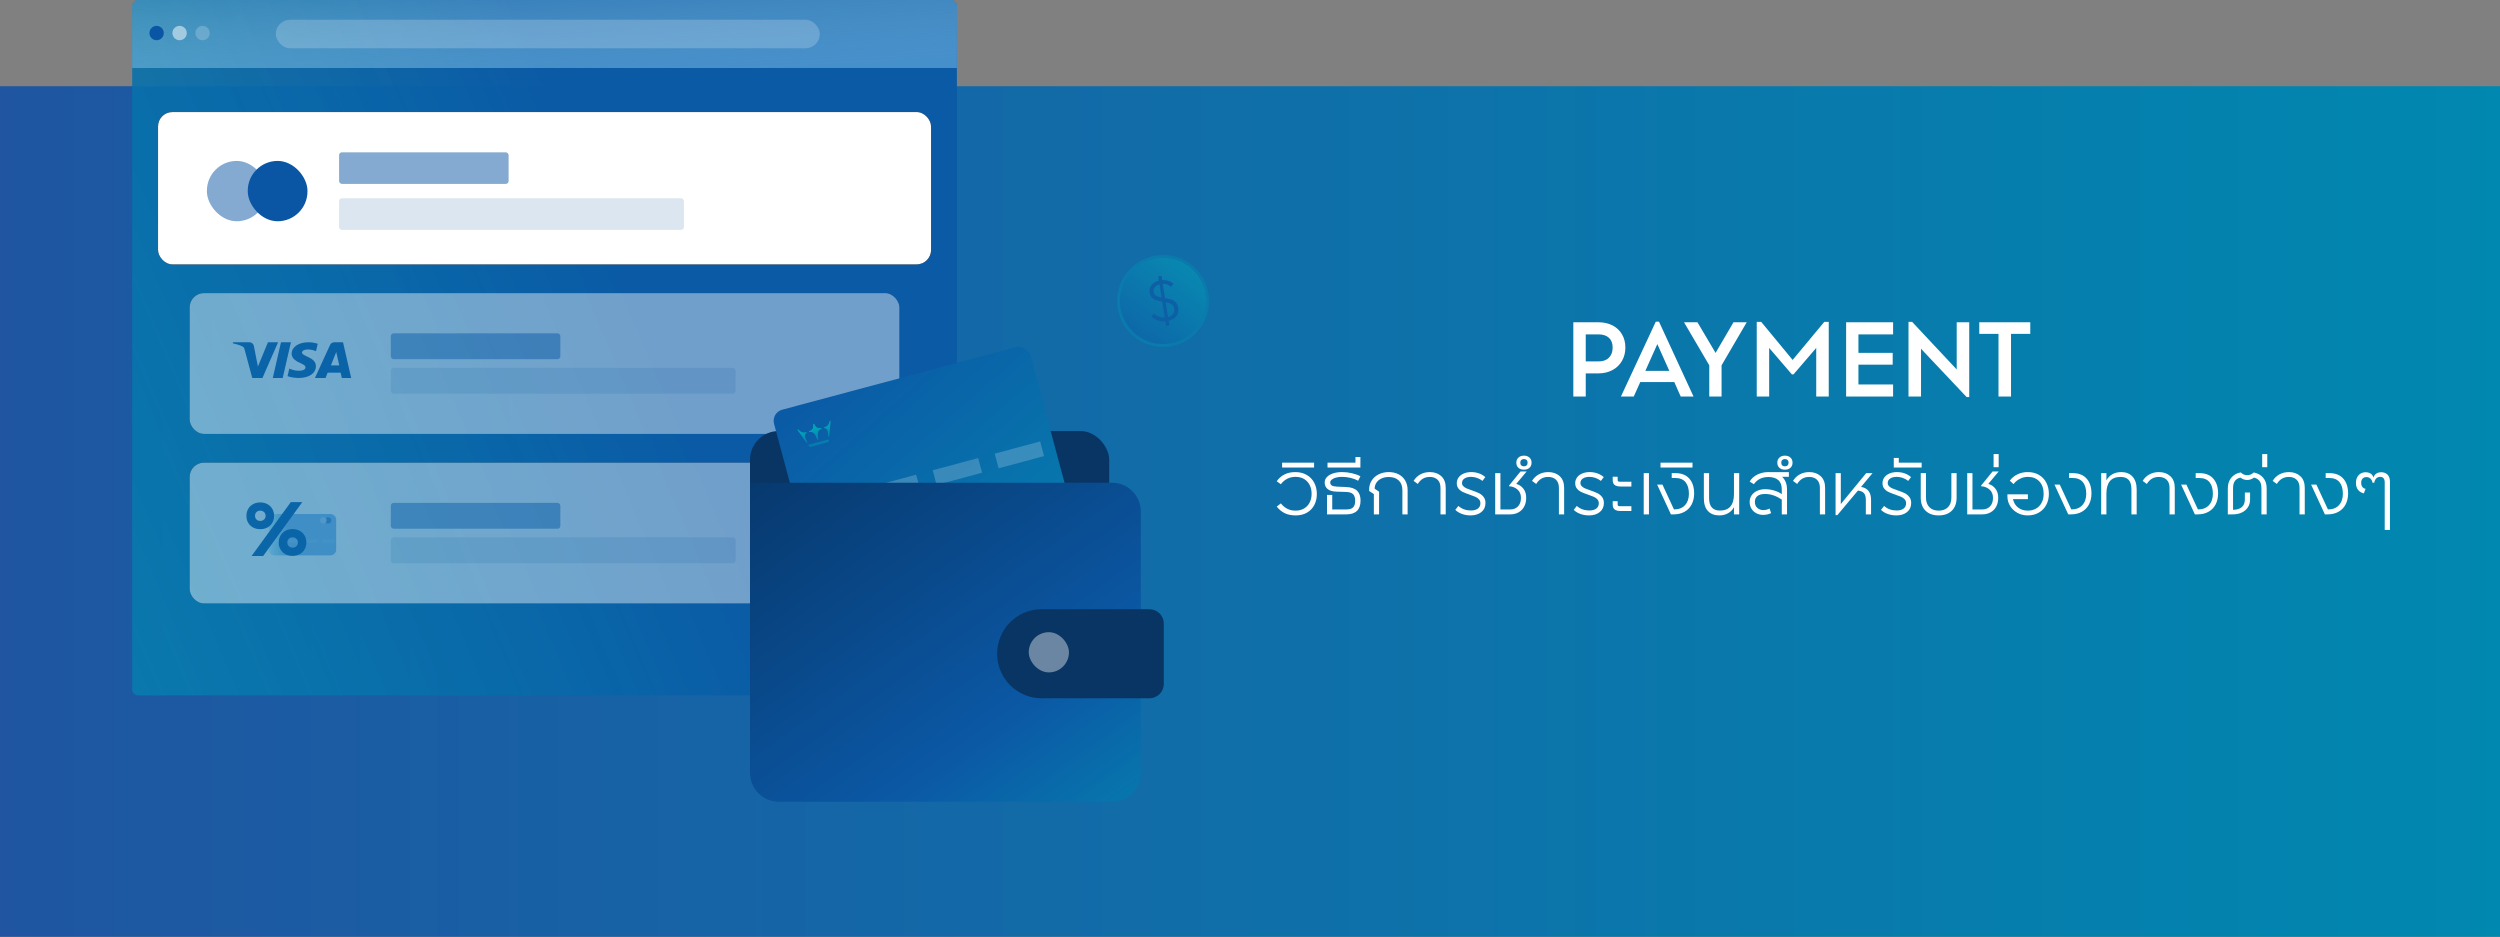 <?xml version="1.0" encoding="UTF-8"?>
<svg width="870px" height="326px" viewBox="0 0 870 326" version="1.1" xmlns="http://www.w3.org/2000/svg" xmlns:xlink="http://www.w3.org/1999/xlink">
    <rect x="0" y="0" width="870" height="326" fill="#808080" stroke="none"/>
    <!-- Generator: Sketch 53 (72520) - https://sketchapp.com -->
    <title>Group 8</title>
    <desc>Created with Sketch.</desc>
    <defs>
        <linearGradient x1="0%" y1="50%" x2="100%" y2="50%" id="linearGradient-1">
            <stop stop-color="#1F55A1" offset="0%"></stop>
            <stop stop-color="#0088B0" offset="100%"></stop>
        </linearGradient>
        <linearGradient x1="62.93%" y1="47.119%" x2="-98.163%" y2="104.914%" id="linearGradient-2">
            <stop stop-color="#0A5AA5" offset="0%"></stop>
            <stop stop-color="#00ADBB" stop-opacity="0.6" offset="100%"></stop>
        </linearGradient>
        <linearGradient x1="0%" y1="0%" x2="153.72%" y2="237.533%" id="linearGradient-3">
            <stop stop-color="#CDFAFE" stop-opacity="0.2" offset="0%"></stop>
            <stop stop-color="#096ACF" offset="100%"></stop>
        </linearGradient>
        <linearGradient x1="0%" y1="50%" x2="27.18%" y2="50%" id="linearGradient-4">
            <stop stop-color="#CDFAFE" offset="0%"></stop>
            <stop stop-color="#C9F6FD" offset="0%"></stop>
            <stop stop-color="#8ABBED" offset="100%"></stop>
        </linearGradient>
        <linearGradient x1="217.489%" y1="303.785%" x2="-22.694%" y2="0.731%" id="linearGradient-5">
            <stop stop-color="#00ADBB" offset="0.092%"></stop>
            <stop stop-color="#0B56A4" offset="100%"></stop>
        </linearGradient>
        <linearGradient x1="50%" y1="1.348%" x2="50%" y2="168.609%" id="linearGradient-6">
            <stop stop-color="#00ADBB" offset="0.092%"></stop>
            <stop stop-color="#0B56A4" offset="100%"></stop>
        </linearGradient>
        <linearGradient x1="138.923%" y1="159.823%" x2="0%" y2="1.11022302e-14%" id="linearGradient-7">
            <stop stop-color="#00ADBB" offset="0%"></stop>
            <stop stop-color="#0B58A5" offset="53.378%"></stop>
            <stop stop-color="#07396E" offset="100%"></stop>
        </linearGradient>
        <linearGradient x1="100%" y1="0%" x2="0%" y2="100%" id="linearGradient-8">
            <stop stop-color="#00ADBB" offset="0%"></stop>
            <stop stop-color="#0B58A5" offset="100%"></stop>
            <stop stop-color="#0B56A4" offset="100%"></stop>
        </linearGradient>
    </defs>
    <g id="Page-1" stroke="none" stroke-width="1" fill="none" fill-rule="evenodd">
        <g id="Artboard" transform="translate(-6210, -2063)" fill-rule="nonzero">
            <g id="Group-8" transform="translate(6210, 2063)">
                <g id="header-payment-copy-10">
                    <polygon id="Path" fill="url(#linearGradient-1)" points="0 30 870 30 870 326 0 326"></polygon>
                    <g id="Group" transform="translate(46, 0)">
                        <path d="M2,0 L285,0 C286.105,6.76353751e-17 287,0.895 287,2 L287,240 C287,241.105 286.105,242 285,242 L2,242 C0.895,242 1.3527075e-16,241.105 0,240 L0,2 C-1.3527075e-16,0.895 0.895,2.02906125e-16 2,0 Z" id="Path" fill="url(#linearGradient-2)"></path>
                        <path d="M2,0 L285,0 C286.105,6.76353751e-17 287,0.895 287,2 L287,23.67 L0,23.67 L0,2 C-1.3527075e-16,0.895 0.895,2.02906125e-16 2,0 Z" id="Path" fill="url(#linearGradient-3)"></path>
                        <rect id="Rectangle" fill="#FFFFFF" opacity="0.2" x="49.979" y="6.872" width="189.314" height="9.926" rx="4.963"></rect>
                        <circle id="Oval" fill="#0B56A4" cx="8.5" cy="11.5" r="2.5"></circle>
                        <circle id="Oval" fill-opacity="0.5" fill="#FFFFFF" cx="16.5" cy="11.5" r="2.5"></circle>
                        <circle id="Oval" fill="#FFFFFF" opacity="0.2" cx="24.5" cy="11.5" r="2.5"></circle>
                    </g>
                    <g id="Group" transform="translate(55, 39)">
                        <g id="f-link" fill="#000000">
                            <rect id="f" x="0" y="0" width="269" height="53" rx="5"></rect>
                        </g>
                        <g id="f-link" fill="#FFFFFF">
                            <rect id="f" x="0" y="0" width="269" height="53" rx="5"></rect>
                        </g>
                    </g>
                    <g id="Group" transform="translate(72, 56)" fill="#0B56A4">
                        <rect id="Rectangle" opacity="0.5" x="0" y="0" width="20.781" height="21" rx="10.39"></rect>
                        <rect id="Rectangle" x="14.219" y="0" width="20.781" height="21" rx="10.39"></rect>
                    </g>
                    <g id="Group" opacity="0.42" transform="translate(66, 102)">
                        <g id="h-link" fill="#000000">
                            <rect id="h" x="0" y="0" width="247" height="49" rx="5"></rect>
                        </g>
                        <g id="h-link" fill="#FFFFFF">
                            <rect id="h" x="0" y="0" width="247" height="49" rx="5"></rect>
                        </g>
                        <rect id="Rectangle" fill="#85AAD1" x="70" y="14" width="59" height="9" rx="1"></rect>
                        <rect id="Rectangle" fill="#85AAD1" opacity="0.3" x="70" y="26" width="120" height="9" rx="1"></rect>
                        <g id="j-link" transform="translate(0, 59)" fill="#000000">
                            <rect id="j" x="0" y="0" width="247" height="49" rx="5"></rect>
                        </g>
                        <g id="j-link" transform="translate(0, 59)" fill="#FFFFFF">
                            <rect id="j" x="0" y="0" width="247" height="49" rx="5"></rect>
                        </g>
                        <rect id="Rectangle" fill="#85AAD1" x="70" y="73" width="59" height="9" rx="1"></rect>
                        <rect id="Rectangle" fill="#85AAD1" opacity="0.3" x="70" y="85" width="120" height="9" rx="1"></rect>
                        <g transform="translate(20, 73)">
                            <path d="M9.522,3.878 L28.988,3.878 C30.093,3.878 30.988,4.773 30.988,5.878 L30.988,16.282 C30.988,17.387 30.093,18.282 28.988,18.282 L9.522,18.282 C8.417,18.282 7.522,17.387 7.522,16.282 L7.522,5.878 C7.522,4.773 8.417,3.878 9.522,3.878 Z" id="Path" fill="url(#linearGradient-4)"></path>
                            <path d="M8.64,12.742 L12.92,12.742 L12.92,13.85 L8.64,13.85 L8.64,12.742 Z M14.476,12.742 L18.756,12.742 L18.756,13.85 L14.476,13.85 L14.476,12.742 Z M20.313,12.742 L24.593,12.742 L24.593,13.85 L20.313,13.85 L20.313,12.742 Z M26.149,12.742 L30.429,12.742 L30.429,13.85 L26.149,13.85 L26.149,12.742 Z" id="Shape" fill="#FFFFFF" opacity="0.1"></path>
                            <g opacity="0.529" transform="translate(25.401, 4.986)" id="Oval">
                                <ellipse fill="#0B56A4" cx="2.794" cy="1.108" rx="1.117" ry="1.108"></ellipse>
                                <ellipse fill="#D2E4F8" cx="1.117" cy="1.108" rx="1.117" ry="1.108"></ellipse>
                            </g>
                            <path d="M2.037,18.246 L15.315,0 L18.702,0 L5.45,18.246 L2.038,18.246 L2.037,18.246 Z M4.565,8.906 C3.682,8.906 2.892,8.723 2.197,8.355 C1.518,8.002 0.955,7.461 0.577,6.795 C0.192,6.122 0,5.362 0,4.513 C0,3.665 0.192,2.905 0.577,2.233 C0.957,1.565 1.518,1.02 2.197,0.66 C2.892,0.284 3.682,0.096 4.565,0.096 C5.449,0.096 6.238,0.284 6.934,0.66 C7.613,1.02 8.174,1.565 8.554,2.233 C8.938,2.905 9.13,3.665 9.13,4.513 C9.13,5.362 8.938,6.122 8.553,6.794 C8.175,7.46 7.612,8.001 6.933,8.354 C6.238,8.723 5.449,8.907 4.565,8.907 L4.565,8.906 Z M4.565,6.53 C5.17,6.53 5.674,6.342 6.075,5.966 C6.475,5.59 6.675,5.106 6.675,4.513 C6.675,3.921 6.475,3.429 6.075,3.037 C5.674,2.645 5.17,2.449 4.565,2.449 C3.96,2.449 3.465,2.641 3.08,3.025 C2.696,3.409 2.503,3.905 2.503,4.513 C2.503,5.106 2.696,5.59 3.08,5.966 C3.465,6.342 3.96,6.53 4.565,6.53 Z M15.806,18.198 C14.922,18.198 14.133,18.01 13.438,17.633 C12.76,17.274 12.198,16.728 11.818,16.061 C11.433,15.389 11.241,14.629 11.241,13.781 C11.241,12.932 11.437,12.171 11.83,11.5 C12.214,10.836 12.775,10.291 13.45,9.927 C14.137,9.551 14.922,9.363 15.806,9.363 C16.69,9.363 17.475,9.551 18.162,9.927 C18.849,10.303 19.389,10.827 19.782,11.5 C20.175,12.172 20.372,12.932 20.372,13.78 C20.372,14.629 20.179,15.389 19.794,16.06 C19.414,16.728 18.853,17.273 18.174,17.633 C17.479,18.01 16.69,18.198 15.806,18.198 L15.806,18.198 Z M15.806,15.821 C16.411,15.821 16.915,15.629 17.316,15.245 C17.716,14.861 17.916,14.372 17.916,13.78 C17.916,13.188 17.716,12.7 17.316,12.316 C16.915,11.932 16.411,11.74 15.806,11.74 C15.201,11.74 14.706,11.932 14.321,12.316 C13.937,12.7 13.744,13.188 13.744,13.78 C13.744,14.372 13.937,14.86 14.321,15.245 C14.706,15.629 15.201,15.821 15.806,15.821 Z" id="Shape" stroke="#0B56A4" stroke-width="0.5" fill="#0B56A4"></path>
                        </g>
                        <g transform="translate(15, 17)" fill="#0B56A4" id="Shape">
                            <path d="M20.49,4.08 C20.468,5.812 22.209,6.777 23.521,7.352 C24.869,7.942 25.321,8.319 25.316,8.846 C25.306,9.653 24.24,10.008 23.244,10.022 C21.504,10.047 20.494,9.6 19.689,9.262 L19.062,11.897 C19.87,12.23 21.364,12.521 22.912,12.536 C26.548,12.536 28.926,10.922 28.938,8.423 C28.953,5.25 24.055,5.075 24.088,3.658 C24.1,3.227 24.556,2.768 25.557,2.651 C26.052,2.593 27.42,2.548 28.969,3.189 L29.577,0.64 C28.533,0.289 27.44,0.109 26.339,0.107 C22.918,0.107 20.509,1.741 20.49,4.08 L20.49,4.08 Z M35.37,0.107 L38.372,0.107 L41.212,12.536 L37.958,12.536 L37.533,10.679 L33.021,10.679 L32.287,12.536 L28.594,12.536 L33.872,1.019 C34.125,0.466 34.694,0.107 35.37,0.107 L35.37,0.107 Z M36.008,3.497 L34.156,8.163 L37.074,8.163 L36.008,3.496 L36.008,3.497 Z M16.787,0.107 L13.93,12.536 L17.384,12.536 L20.239,0.107 L16.787,0.107 Z M8.753,8.566 L7.34,1.374 C7.203,0.63 6.548,0.094 5.791,0.107 L0.08,0.107 L0.001,0.467 C1.173,0.712 2.506,1.106 3.313,1.525 C3.807,1.782 3.948,2.006 4.11,2.617 L6.787,12.536 L10.335,12.536 L15.774,0.107 L12.248,0.107 L8.754,8.567 L8.753,8.566 Z"></path>
                        </g>
                    </g>
                    <g id="Group" transform="translate(261, 119)">
                        <rect id="Rectangle" fill="#083564" x="0" y="31" width="125" height="111" rx="10"></rect>
                        <g transform="translate(59.755, 40.589) rotate(-15) translate(-59.755, -40.589) translate(13.255, 11.589)">
                            <rect id="Rectangle" fill="url(#linearGradient-5)" x="0" y="0" width="92.329" height="57.268" rx="4"></rect>
                            <path d="M19.217,8.11 C19.153,8.019 18.999,8.027 18.932,8.128 C18.9,8.178 18.864,8.24 18.824,8.311 C18.56,8.785 18.067,9.667 16.646,9.673 C16.519,9.673 16.46,9.746 16.448,9.813 C16.434,9.9 16.484,9.984 16.567,10.013 C17.776,10.466 17.297,12.226 17.117,12.887 C17.095,12.963 17.079,13.025 17.069,13.068 C17.053,13.124 17.064,13.184 17.099,13.23 C17.13,13.269 17.178,13.29 17.229,13.29 C17.309,13.29 17.382,13.238 17.412,13.158 L17.444,13.073 L19.227,8.343 C19.274,8.218 19.241,8.143 19.217,8.11 M16.787,14.178 L9.802,14.178 C9.748,14.178 9.697,14.204 9.665,14.248 C9.634,14.291 9.626,14.347 9.643,14.397 L9.851,14.951 C9.875,15.018 9.939,15.063 10.011,15.063 L16.58,15.063 C16.65,15.063 16.716,15.017 16.74,14.952 L16.949,14.395 C16.966,14.344 16.956,14.288 16.924,14.245 C16.892,14.203 16.842,14.178 16.789,14.178 M11.209,9.973 C12.694,10.21 12.922,11.357 13.102,13.078 C13.125,13.3 13.267,13.311 13.295,13.311 C13.324,13.311 13.465,13.3 13.488,13.078 C13.668,11.357 13.897,10.21 15.382,9.973 C15.482,9.957 15.555,9.874 15.551,9.78 C15.547,9.708 15.494,9.619 15.354,9.608 C13.916,9.499 13.7,8.608 13.541,7.957 C13.522,7.877 13.502,7.797 13.481,7.717 C13.431,7.547 13.336,7.527 13.293,7.527 C13.255,7.527 13.159,7.547 13.11,7.717 C13.09,7.792 13.07,7.872 13.05,7.957 C12.89,8.607 12.674,9.499 11.236,9.608 C11.096,9.618 11.043,9.708 11.04,9.78 C11.035,9.874 11.108,9.957 11.208,9.973 M9.474,12.889 C9.293,12.227 8.813,10.467 10.022,10.013 C10.106,9.985 10.156,9.9 10.142,9.813 C10.129,9.749 10.071,9.673 9.943,9.673 C8.522,9.667 8.029,8.785 7.765,8.311 C7.725,8.24 7.689,8.177 7.657,8.128 C7.591,8.027 7.437,8.018 7.372,8.11 C7.348,8.143 7.315,8.218 7.362,8.343 L9.114,12.989 L9.178,13.158 C9.208,13.238 9.279,13.29 9.36,13.29 C9.411,13.29 9.46,13.269 9.49,13.23 C9.525,13.184 9.536,13.124 9.52,13.068 C9.506,13.008 9.49,12.948 9.474,12.888" id="Shape" fill="url(#linearGradient-6)"></path>
                            <path d="M4.468,33.909 L20.848,33.909 L20.848,39.183 L4.468,39.183 L4.468,33.91 L4.468,33.909 Z M26.805,33.909 L43.186,33.909 L43.186,39.183 L26.806,39.183 L26.806,33.91 L26.805,33.909 Z M49.143,33.909 L65.523,33.909 L65.523,39.183 L49.143,39.183 L49.143,33.91 L49.143,33.909 Z M71.48,33.909 L87.861,33.909 L87.861,39.183 L71.481,39.183 L71.481,33.91 L71.48,33.909 Z" id="Shape" fill="#FFFFFF" opacity="0.2"></path>
                        </g>
                        <path d="M0,49 L126,49 C131.523,49 136,53.477 136,59 L136,150 C136,155.523 131.523,160 126,160 L10,160 C4.477,160 0,155.523 0,150 L0,49 Z" id="Path" fill="url(#linearGradient-7)"></path>
                        <path d="M101.5,93 L139,93 C141.761,93 144,95.239 144,98 L144,119 C144,121.761 141.761,124 139,124 L101.5,124 C92.94,124 86,117.06 86,108.5 C86,99.94 92.94,93 101.5,93 Z" id="Path" fill="#083564"></path>
                        <rect id="Rectangle" fill="#FFFFFF" opacity="0.4" x="97" y="101" width="14" height="14" rx="7"></rect>
                    </g>
                    <rect id="Rectangle" fill="#85AAD1" x="118" y="53" width="59" height="11" rx="1"></rect>
                    <rect id="Rectangle" fill="#85AAD1" opacity="0.3" x="118" y="69" width="120" height="11" rx="1"></rect>
                    <g id="Group" opacity="0.537" transform="translate(404.734, 104.734) rotate(-9) translate(-404.734, -104.734) translate(389.234, 89.234)">
                        <circle id="Oval" stroke="#0586B0" fill="url(#linearGradient-8)" cx="15.5" cy="15.5" r="15.5"></circle>
                        <path d="M19.31,21.407 C18.62,22.106 17.632,22.514 16.345,22.632 L16.345,24.219 L15.172,24.219 L15.172,22.65 C14.255,22.588 13.362,22.327 12.556,21.886 C11.74,21.442 11.107,20.867 10.656,20.162 L11.691,19.339 C12.101,19.875 12.619,20.319 13.242,20.671 C13.835,21.014 14.492,21.234 15.172,21.318 L15.172,15.675 C14.362,15.415 13.696,15.146 13.172,14.872 C12.648,14.597 12.198,14.201 11.86,13.716 C11.508,13.22 11.333,12.58 11.333,11.796 C11.333,11.182 11.498,10.62 11.83,10.111 C12.161,9.601 12.619,9.184 13.202,8.857 C13.809,8.523 14.481,8.323 15.172,8.269 L15.172,6.781 L16.345,6.781 L16.345,8.29 C17.077,8.348 17.791,8.551 18.444,8.887 C19.068,9.205 19.615,9.657 20.045,10.21 L18.991,11.092 C18.695,10.683 18.311,10.344 17.867,10.102 C17.396,9.843 16.879,9.68 16.345,9.622 L16.345,14.638 C17.181,14.912 17.874,15.187 18.425,15.461 C18.978,15.738 19.451,16.153 19.797,16.666 C20.161,17.195 20.344,17.877 20.344,18.713 C20.344,19.81 19.999,20.708 19.309,21.407 L19.31,21.407 Z M13.391,13.306 C13.809,13.671 14.403,13.985 15.171,14.246 L15.171,9.622 C14.469,9.714 13.892,9.959 13.441,10.357 C12.991,10.755 12.765,11.229 12.765,11.777 C12.765,12.43 12.974,12.94 13.391,13.306 L13.391,13.306 Z M18.245,20.476 C18.676,20.019 18.892,19.445 18.892,18.752 C18.892,18.047 18.669,17.495 18.225,17.097 C17.781,16.698 17.155,16.356 16.345,16.068 L16.345,21.3 C17.181,21.209 17.815,20.935 18.245,20.478 L18.245,20.476 Z" id="Shape" fill="#0B56A4"></path>
                    </g>
                </g>
                <path d="M450.93,179.364 C449.439,179.364 448.17,179.113 447.121,178.61 C446.072,178.107 445.132,177.336 444.3,176.296 L445.73,175.178 C446.406,176.01 447.16,176.638 447.992,177.063 C448.824,177.488 449.777,177.7 450.852,177.7 C451.996,177.7 452.988,177.449 453.829,176.946 C454.67,176.443 455.315,175.75 455.766,174.866 C456.217,173.982 456.442,172.968 456.442,171.824 C456.442,170.715 456.221,169.714 455.779,168.821 C455.337,167.928 454.696,167.226 453.855,166.715 C453.014,166.204 452.013,165.948 450.852,165.948 C448.737,165.948 447.03,166.806 445.73,168.522 L444.3,167.482 C445.028,166.425 445.938,165.627 447.03,165.09 C448.122,164.553 449.361,164.284 450.748,164.284 C452.256,164.284 453.578,164.609 454.713,165.259 C455.848,165.909 456.724,166.815 457.339,167.976 C457.954,169.137 458.262,170.463 458.262,171.954 C458.262,173.358 457.967,174.623 457.378,175.75 C456.789,176.877 455.939,177.761 454.83,178.402 C453.721,179.043 452.421,179.364 450.93,179.364 Z M446.172,162.698 L446.172,161.008 L457.3,161.008 L457.3,162.698 L446.172,162.698 Z M468.48,169.484 C470.179,169.553 471.435,169.978 472.25,170.758 C473.065,171.538 473.472,172.682 473.472,174.19 C473.472,175.785 473.056,176.985 472.224,177.791 C471.392,178.597 470.17,179 468.558,179 L461.798,179 L461.798,172.24 L463.618,172.24 L463.618,177.284 L468.558,177.284 C469.633,177.284 470.408,177.046 470.885,176.569 C471.362,176.092 471.6,175.325 471.6,174.268 C471.6,173.228 471.357,172.465 470.872,171.98 C470.387,171.495 469.589,171.235 468.48,171.2 L465.126,171.096 C463.739,171.061 462.704,170.762 462.019,170.199 C461.334,169.636 460.992,168.869 460.992,167.898 C460.992,167.187 461.248,166.559 461.759,166.013 C462.27,165.467 462.985,165.042 463.904,164.739 C464.823,164.436 465.871,164.284 467.05,164.284 C468.159,164.284 469.29,164.414 470.443,164.674 C471.596,164.934 472.588,165.289 473.42,165.74 L472.64,167.3 C471.86,166.867 470.972,166.533 469.975,166.299 C468.978,166.065 467.986,165.948 466.998,165.948 C466.183,165.948 465.468,166.039 464.853,166.221 C464.238,166.403 463.761,166.641 463.423,166.936 C463.085,167.231 462.916,167.543 462.916,167.872 C462.916,168.357 463.098,168.717 463.462,168.951 C463.826,169.185 464.467,169.319 465.386,169.354 L468.48,169.484 Z M461.98,162.698 L461.98,161.008 L471.704,161.008 L471.704,159.032 L473.42,159.032 L473.42,162.698 L461.98,162.698 Z M478.1,171.928 L476.462,170.862 L476.462,170.342 C476.462,169.181 476.761,168.136 477.359,167.209 C477.957,166.282 478.776,165.562 479.816,165.051 C480.856,164.54 482.017,164.284 483.3,164.284 C484.583,164.284 485.718,164.54 486.706,165.051 C487.694,165.562 488.465,166.295 489.02,167.248 C489.575,168.201 489.852,169.319 489.852,170.602 L489.852,179 L488.032,179 L488.032,170.602 C488.032,169.129 487.607,167.993 486.758,167.196 C485.909,166.399 484.756,166 483.3,166 C482.295,166 481.419,166.182 480.674,166.546 C479.929,166.91 479.361,167.4 478.971,168.015 C478.581,168.63 478.386,169.311 478.386,170.056 L479.92,171.122 L479.92,179 L478.1,179 L478.1,171.928 Z M501.292,169.796 C501.292,168.531 500.95,167.577 500.265,166.936 C499.58,166.295 498.683,165.974 497.574,165.974 C496.655,165.974 495.858,166.173 495.182,166.572 C494.506,166.971 493.908,167.586 493.388,168.418 L491.932,167.352 C492.539,166.364 493.332,165.606 494.311,165.077 C495.29,164.548 496.378,164.284 497.574,164.284 C499.203,164.284 500.534,164.756 501.565,165.701 C502.596,166.646 503.112,168.011 503.112,169.796 L503.112,179 L501.292,179 L501.292,169.796 Z M511.77,179.364 C510.695,179.364 509.694,179.195 508.767,178.857 C507.84,178.519 507.064,178.047 506.44,177.44 L507.506,176.062 C508.702,177.119 510.158,177.648 511.874,177.648 C512.914,177.648 513.724,177.427 514.305,176.985 C514.886,176.543 515.176,175.923 515.176,175.126 C515.176,174.589 515.011,174.138 514.682,173.774 C514.353,173.41 513.945,173.12 513.46,172.903 C512.975,172.686 512.299,172.431 511.432,172.136 C510.461,171.807 509.681,171.503 509.092,171.226 C508.503,170.949 508,170.559 507.584,170.056 C507.168,169.553 506.96,168.921 506.96,168.158 C506.96,167.395 507.177,166.719 507.61,166.13 C508.043,165.541 508.646,165.086 509.417,164.765 C510.188,164.444 511.051,164.284 512.004,164.284 C512.905,164.284 513.776,164.427 514.617,164.713 C515.458,164.999 516.216,165.437 516.892,166.026 L515.904,167.352 C515.332,166.901 514.699,166.555 514.006,166.312 C513.313,166.069 512.611,165.948 511.9,165.948 C510.964,165.948 510.21,166.139 509.638,166.52 C509.066,166.901 508.78,167.421 508.78,168.08 C508.78,168.513 508.927,168.882 509.222,169.185 C509.517,169.488 509.885,169.74 510.327,169.939 C510.769,170.138 511.38,170.368 512.16,170.628 C513.183,170.975 514.01,171.3 514.643,171.603 C515.276,171.906 515.817,172.34 516.268,172.903 C516.719,173.466 516.944,174.181 516.944,175.048 C516.944,176.383 516.463,177.436 515.501,178.207 C514.539,178.978 513.295,179.364 511.77,179.364 Z M520.324,164.648 L522.144,164.648 L522.144,177.284 L525.576,177.284 C526.703,177.284 527.604,176.924 528.28,176.205 C528.956,175.486 529.294,174.502 529.294,173.254 C529.294,172.023 528.891,171.057 528.085,170.355 C527.279,169.653 526.313,169.276 525.186,169.224 L525.186,168.938 L529.138,164.076 L531.27,164.076 L527.656,168.392 C528.627,168.652 529.446,169.198 530.113,170.03 C530.78,170.862 531.114,171.937 531.114,173.254 C531.114,174.415 530.88,175.429 530.412,176.296 C529.944,177.163 529.29,177.83 528.449,178.298 C527.608,178.766 526.651,179 525.576,179 L520.324,179 L520.324,164.648 Z M530.334,163.452 C529.537,163.452 528.895,163.231 528.41,162.789 C527.925,162.347 527.682,161.753 527.682,161.008 C527.682,160.28 527.925,159.691 528.41,159.24 C528.895,158.789 529.537,158.564 530.334,158.564 C531.131,158.564 531.773,158.789 532.258,159.24 C532.743,159.691 532.986,160.28 532.986,161.008 C532.986,161.753 532.743,162.347 532.258,162.789 C531.773,163.231 531.131,163.452 530.334,163.452 Z M530.334,162.282 C530.733,162.282 531.045,162.169 531.27,161.944 C531.495,161.719 531.608,161.407 531.608,161.008 C531.608,160.609 531.495,160.302 531.27,160.085 C531.045,159.868 530.733,159.76 530.334,159.76 C529.935,159.76 529.623,159.868 529.398,160.085 C529.173,160.302 529.06,160.609 529.06,161.008 C529.06,161.407 529.173,161.719 529.398,161.944 C529.623,162.169 529.935,162.282 530.334,162.282 Z M542.502,169.796 C542.502,168.531 542.16,167.577 541.475,166.936 C540.79,166.295 539.893,165.974 538.784,165.974 C537.865,165.974 537.068,166.173 536.392,166.572 C535.716,166.971 535.118,167.586 534.598,168.418 L533.142,167.352 C533.749,166.364 534.542,165.606 535.521,165.077 C536.5,164.548 537.588,164.284 538.784,164.284 C540.413,164.284 541.744,164.756 542.775,165.701 C543.806,166.646 544.322,168.011 544.322,169.796 L544.322,179 L542.502,179 L542.502,169.796 Z M552.98,179.364 C551.905,179.364 550.904,179.195 549.977,178.857 C549.05,178.519 548.274,178.047 547.65,177.44 L548.716,176.062 C549.912,177.119 551.368,177.648 553.084,177.648 C554.124,177.648 554.934,177.427 555.515,176.985 C556.096,176.543 556.386,175.923 556.386,175.126 C556.386,174.589 556.221,174.138 555.892,173.774 C555.563,173.41 555.155,173.12 554.67,172.903 C554.185,172.686 553.509,172.431 552.642,172.136 C551.671,171.807 550.891,171.503 550.302,171.226 C549.713,170.949 549.21,170.559 548.794,170.056 C548.378,169.553 548.17,168.921 548.17,168.158 C548.17,167.395 548.387,166.719 548.82,166.13 C549.253,165.541 549.856,165.086 550.627,164.765 C551.398,164.444 552.261,164.284 553.214,164.284 C554.115,164.284 554.986,164.427 555.827,164.713 C556.668,164.999 557.426,165.437 558.102,166.026 L557.114,167.352 C556.542,166.901 555.909,166.555 555.216,166.312 C554.523,166.069 553.821,165.948 553.11,165.948 C552.174,165.948 551.42,166.139 550.848,166.52 C550.276,166.901 549.99,167.421 549.99,168.08 C549.99,168.513 550.137,168.882 550.432,169.185 C550.727,169.488 551.095,169.74 551.537,169.939 C551.979,170.138 552.59,170.368 553.37,170.628 C554.393,170.975 555.22,171.3 555.853,171.603 C556.486,171.906 557.027,172.34 557.478,172.903 C557.929,173.466 558.154,174.181 558.154,175.048 C558.154,176.383 557.673,177.436 556.711,178.207 C555.749,178.978 554.505,179.364 552.98,179.364 Z M563.978,169.302 C563.059,169.302 562.37,169.129 561.911,168.782 C561.452,168.435 561.222,167.872 561.222,167.092 L561.222,165.896 L562.938,165.896 L562.938,166.962 C562.938,167.222 562.994,167.4 563.107,167.495 C563.22,167.59 563.423,167.638 563.718,167.638 L567.722,167.638 L567.722,169.302 L563.978,169.302 Z M563.978,177.83 C563.059,177.83 562.37,177.657 561.911,177.31 C561.452,176.963 561.222,176.4 561.222,175.62 L561.222,174.424 L562.938,174.424 L562.938,175.49 C562.938,175.75 562.994,175.928 563.107,176.023 C563.22,176.118 563.423,176.166 563.718,176.166 L567.722,176.166 L567.722,177.83 L563.978,177.83 Z M572.012,179 L572.012,164.648 L573.832,164.648 L573.832,179 L572.012,179 Z M576.692,168.652 L578.538,168.652 L582.542,177.284 C584.189,177.284 585.467,176.79 586.377,175.802 C587.287,174.814 587.742,173.488 587.742,171.824 C587.742,170.073 587.343,168.721 586.546,167.768 C585.749,166.815 584.561,166.338 582.984,166.338 L581.762,166.338 L581.762,164.648 L583.062,164.648 C585.159,164.648 586.767,165.285 587.885,166.559 C589.003,167.833 589.562,169.545 589.562,171.694 C589.562,173.167 589.272,174.454 588.691,175.555 C588.11,176.656 587.283,177.505 586.208,178.103 C585.133,178.701 583.885,179 582.464,179 L581.476,179 L576.692,168.652 Z M577.862,162.698 L577.862,161.008 L588.99,161.008 L588.99,162.698 L577.862,162.698 Z M605.24,164.648 L605.24,179 L603.42,179 L603.42,176.504 C602.917,177.44 602.22,178.151 601.327,178.636 C600.434,179.121 599.433,179.364 598.324,179.364 C596.625,179.364 595.304,178.857 594.359,177.843 C593.414,176.829 592.942,175.334 592.942,173.358 L592.942,164.648 L594.762,164.648 L594.762,173.358 C594.762,174.814 595.083,175.897 595.724,176.608 C596.365,177.319 597.301,177.674 598.532,177.674 C601.791,177.674 603.42,175.75 603.42,171.902 L603.42,164.648 L605.24,164.648 Z M622.53,165.922 L620.164,165.922 C621.308,166.979 621.88,168.453 621.88,170.342 L621.88,179 L620.06,179 L620.06,173.852 C618.119,172.552 616.195,171.902 614.288,171.902 C613.127,171.902 612.238,172.132 611.623,172.591 C611.008,173.05 610.7,173.739 610.7,174.658 C610.7,175.577 610.995,176.283 611.584,176.777 C612.173,177.271 612.849,177.518 613.612,177.518 C614.028,177.518 614.427,177.466 614.808,177.362 C615.189,177.258 615.519,177.128 615.796,176.972 L616.342,178.558 C615.562,178.974 614.626,179.182 613.534,179.182 C612.737,179.182 611.983,179.004 611.272,178.649 C610.561,178.294 609.985,177.774 609.543,177.089 C609.101,176.404 608.88,175.594 608.88,174.658 C608.88,173.774 609.123,172.994 609.608,172.318 C610.093,171.642 610.748,171.126 611.571,170.771 C612.394,170.416 613.3,170.238 614.288,170.238 C615.311,170.238 616.342,170.39 617.382,170.693 C618.422,170.996 619.315,171.417 620.06,171.954 L620.06,170.342 C620.06,168.869 619.653,167.777 618.838,167.066 C618.023,166.355 616.879,166 615.406,166 C613.205,166 611.515,166.832 610.336,168.496 L608.88,167.586 C609.521,166.511 610.427,165.692 611.597,165.129 C612.767,164.566 614.037,164.284 615.406,164.284 C615.735,164.284 615.978,164.293 616.134,164.31 L622.53,164.31 L622.53,165.922 Z M621.152,163.452 C620.355,163.452 619.713,163.231 619.228,162.789 C618.743,162.347 618.5,161.753 618.5,161.008 C618.5,160.28 618.743,159.691 619.228,159.24 C619.713,158.789 620.355,158.564 621.152,158.564 C621.949,158.564 622.591,158.789 623.076,159.24 C623.561,159.691 623.804,160.28 623.804,161.008 C623.804,161.753 623.561,162.347 623.076,162.789 C622.591,163.231 621.949,163.452 621.152,163.452 Z M621.152,162.282 C621.551,162.282 621.863,162.169 622.088,161.944 C622.313,161.719 622.426,161.407 622.426,161.008 C622.426,160.609 622.313,160.302 622.088,160.085 C621.863,159.868 621.551,159.76 621.152,159.76 C620.753,159.76 620.441,159.868 620.216,160.085 C619.991,160.302 619.878,160.609 619.878,161.008 C619.878,161.407 619.991,161.719 620.216,161.944 C620.441,162.169 620.753,162.282 621.152,162.282 Z M633.32,169.796 C633.32,168.531 632.978,167.577 632.293,166.936 C631.608,166.295 630.711,165.974 629.602,165.974 C628.683,165.974 627.886,166.173 627.21,166.572 C626.534,166.971 625.936,167.586 625.416,168.418 L623.96,167.352 C624.567,166.364 625.36,165.606 626.339,165.077 C627.318,164.548 628.406,164.284 629.602,164.284 C631.231,164.284 632.562,164.756 633.593,165.701 C634.624,166.646 635.14,168.011 635.14,169.796 L635.14,179 L633.32,179 L633.32,169.796 Z M647.646,169.432 C648.842,169.657 649.722,170.147 650.285,170.901 C650.848,171.655 651.13,172.682 651.13,173.982 L651.13,179 L649.31,179 L649.31,173.982 C649.31,172.89 649.085,172.097 648.634,171.603 C648.183,171.109 647.49,170.819 646.554,170.732 L639.404,179.26 L638.78,179.26 L638.78,164.648 L640.6,164.648 L640.6,175.412 L649.44,164.648 L651.65,164.648 L647.646,169.432 Z M659.918,179.364 C658.843,179.364 657.842,179.195 656.915,178.857 C655.988,178.519 655.212,178.047 654.588,177.44 L655.654,176.062 C656.85,177.119 658.306,177.648 660.022,177.648 C661.062,177.648 661.872,177.427 662.453,176.985 C663.034,176.543 663.324,175.923 663.324,175.126 C663.324,174.589 663.159,174.138 662.83,173.774 C662.501,173.41 662.093,173.12 661.608,172.903 C661.123,172.686 660.447,172.431 659.58,172.136 C658.609,171.807 657.829,171.503 657.24,171.226 C656.651,170.949 656.148,170.559 655.732,170.056 C655.316,169.553 655.108,168.921 655.108,168.158 C655.108,167.395 655.325,166.719 655.758,166.13 C656.191,165.541 656.794,165.086 657.565,164.765 C658.336,164.444 659.199,164.284 660.152,164.284 C661.053,164.284 661.924,164.427 662.765,164.713 C663.606,164.999 664.364,165.437 665.04,166.026 L664.052,167.352 C663.48,166.901 662.847,166.555 662.154,166.312 C661.461,166.069 660.759,165.948 660.048,165.948 C659.112,165.948 658.358,166.139 657.786,166.52 C657.214,166.901 656.928,167.421 656.928,168.08 C656.928,168.513 657.075,168.882 657.37,169.185 C657.665,169.488 658.033,169.74 658.475,169.939 C658.917,170.138 659.528,170.368 660.308,170.628 C661.331,170.975 662.158,171.3 662.791,171.603 C663.424,171.906 663.965,172.34 664.416,172.903 C664.867,173.466 665.092,174.181 665.092,175.048 C665.092,176.383 664.611,177.436 663.649,178.207 C662.687,178.978 661.443,179.364 659.918,179.364 Z M659.034,162.698 L659.034,159.37 L660.776,159.37 L660.776,161.008 L668.732,161.008 L668.732,162.698 L659.034,162.698 Z M674.66,179.364 C672.719,179.364 671.193,178.818 670.084,177.726 C668.975,176.634 668.42,175.109 668.42,173.15 L668.42,164.648 L670.24,164.648 L670.24,173.15 C670.24,174.589 670.634,175.707 671.423,176.504 C672.212,177.301 673.291,177.7 674.66,177.7 C676.029,177.7 677.108,177.301 677.897,176.504 C678.686,175.707 679.08,174.589 679.08,173.15 L679.08,164.648 L680.9,164.648 L680.9,173.15 C680.9,175.109 680.345,176.634 679.236,177.726 C678.127,178.818 676.601,179.364 674.66,179.364 Z M684.592,164.648 L686.412,164.648 L686.412,177.284 L689.844,177.284 C690.971,177.284 691.872,176.924 692.548,176.205 C693.224,175.486 693.562,174.502 693.562,173.254 C693.562,172.023 693.159,171.057 692.353,170.355 C691.547,169.653 690.581,169.276 689.454,169.224 L689.454,168.938 L693.406,164.076 L695.538,164.076 L691.924,168.392 C692.895,168.652 693.714,169.198 694.381,170.03 C695.048,170.862 695.382,171.937 695.382,173.254 C695.382,174.415 695.148,175.429 694.68,176.296 C694.212,177.163 693.558,177.83 692.717,178.298 C691.876,178.766 690.919,179 689.844,179 L684.592,179 L684.592,164.648 Z M693.77,162.594 L693.77,158.018 L695.538,158.018 L695.538,162.594 L693.77,162.594 Z M705.678,164.284 C707.151,164.284 708.443,164.609 709.552,165.259 C710.661,165.909 711.515,166.81 712.113,167.963 C712.711,169.116 713.01,170.42 713.01,171.876 C713.01,173.28 712.711,174.55 712.113,175.685 C711.515,176.82 710.657,177.717 709.539,178.376 C708.421,179.035 707.134,179.364 705.678,179.364 C704.309,179.364 703.087,179.061 702.012,178.454 C700.937,177.847 700.097,177.037 699.49,176.023 C698.883,175.009 698.58,173.913 698.58,172.734 L698.58,172.032 L705.704,172.032 L705.704,173.696 L700.53,173.696 C700.773,174.909 701.353,175.88 702.272,176.608 C703.191,177.336 704.326,177.7 705.678,177.7 C706.77,177.7 707.732,177.457 708.564,176.972 C709.396,176.487 710.042,175.806 710.501,174.931 C710.96,174.056 711.19,173.046 711.19,171.902 C711.19,170.047 710.692,168.591 709.695,167.534 C708.698,166.477 707.359,165.948 705.678,165.948 C704.69,165.948 703.741,166.191 702.831,166.676 C701.921,167.161 701.215,167.759 700.712,168.47 L699.412,167.274 C700.071,166.355 700.946,165.627 702.038,165.09 C703.13,164.553 704.343,164.284 705.678,164.284 Z M714.96,168.652 L716.806,168.652 L720.81,177.284 C722.457,177.284 723.735,176.79 724.645,175.802 C725.555,174.814 726.01,173.488 726.01,171.824 C726.01,170.073 725.611,168.721 724.814,167.768 C724.017,166.815 722.829,166.338 721.252,166.338 L720.03,166.338 L720.03,164.648 L721.33,164.648 C723.427,164.648 725.035,165.285 726.153,166.559 C727.271,167.833 727.83,169.545 727.83,171.694 C727.83,173.167 727.54,174.454 726.959,175.555 C726.378,176.656 725.551,177.505 724.476,178.103 C723.401,178.701 722.153,179 720.732,179 L719.744,179 L714.96,168.652 Z M731.21,164.648 L733.03,164.648 L733.03,167.17 C733.55,166.217 734.256,165.497 735.149,165.012 C736.042,164.527 737.06,164.284 738.204,164.284 C739.868,164.284 741.177,164.813 742.13,165.87 C743.083,166.927 743.56,168.418 743.56,170.342 L743.56,179 L741.74,179 L741.74,170.342 C741.74,168.834 741.428,167.729 740.804,167.027 C740.18,166.325 739.235,165.974 737.97,165.974 C736.289,165.974 735.045,166.464 734.239,167.443 C733.433,168.422 733.03,169.865 733.03,171.772 L733.03,179 L731.21,179 L731.21,164.648 Z M755,169.796 C755,168.531 754.658,167.577 753.973,166.936 C753.288,166.295 752.391,165.974 751.282,165.974 C750.363,165.974 749.566,166.173 748.89,166.572 C748.214,166.971 747.616,167.586 747.096,168.418 L745.64,167.352 C746.247,166.364 747.04,165.606 748.019,165.077 C748.998,164.548 750.086,164.284 751.282,164.284 C752.911,164.284 754.242,164.756 755.273,165.701 C756.304,166.646 756.82,168.011 756.82,169.796 L756.82,179 L755,179 L755,169.796 Z M759.03,168.652 L760.876,168.652 L764.88,177.284 C766.527,177.284 767.805,176.79 768.715,175.802 C769.625,174.814 770.08,173.488 770.08,171.824 C770.08,170.073 769.681,168.721 768.884,167.768 C768.087,166.815 766.899,166.338 765.322,166.338 L764.1,166.338 L764.1,164.648 L765.4,164.648 C767.497,164.648 769.105,165.285 770.223,166.559 C771.341,167.833 771.9,169.545 771.9,171.694 C771.9,173.167 771.61,174.454 771.029,175.555 C770.448,176.656 769.621,177.505 768.546,178.103 C767.471,178.701 766.223,179 764.802,179 L763.814,179 L759.03,168.652 Z M784.302,164.414 C785.671,164.674 786.763,165.285 787.578,166.247 C788.393,167.209 788.8,168.435 788.8,169.926 L788.8,179 L786.98,179 L786.98,169.926 C786.98,168.834 786.763,167.993 786.33,167.404 C785.897,166.815 785.255,166.416 784.406,166.208 C784.077,166.451 783.704,166.65 783.288,166.806 C782.872,166.962 782.456,167.04 782.04,167.04 C781.208,167.04 780.411,166.763 779.648,166.208 C778.799,166.399 778.162,166.793 777.737,167.391 C777.312,167.989 777.1,168.834 777.1,169.926 L777.1,177.44 L777.126,177.414 C778.409,177.397 779.41,177.089 780.129,176.491 C780.848,175.893 781.208,175.005 781.208,173.826 L781.208,171.408 L783.028,171.408 L783.028,173.8 C783.028,174.875 782.764,175.806 782.235,176.595 C781.706,177.384 780.991,177.982 780.09,178.389 C779.189,178.796 778.192,179 777.1,179 L775.28,179 L775.28,169.926 C775.28,168.435 775.683,167.205 776.489,166.234 C777.295,165.263 778.383,164.648 779.752,164.388 C780.445,165.047 781.208,165.376 782.04,165.376 C782.872,165.376 783.626,165.055 784.302,164.414 Z M787.24,162.594 L787.24,158.018 L789.008,158.018 L789.008,162.594 L787.24,162.594 Z M800.24,169.796 C800.24,168.531 799.898,167.577 799.213,166.936 C798.528,166.295 797.631,165.974 796.522,165.974 C795.603,165.974 794.806,166.173 794.13,166.572 C793.454,166.971 792.856,167.586 792.336,168.418 L790.88,167.352 C791.487,166.364 792.28,165.606 793.259,165.077 C794.238,164.548 795.326,164.284 796.522,164.284 C798.151,164.284 799.482,164.756 800.513,165.701 C801.544,166.646 802.06,168.011 802.06,169.796 L802.06,179 L800.24,179 L800.24,169.796 Z M804.27,168.652 L806.116,168.652 L810.12,177.284 C811.767,177.284 813.045,176.79 813.955,175.802 C814.865,174.814 815.32,173.488 815.32,171.824 C815.32,170.073 814.921,168.721 814.124,167.768 C813.327,166.815 812.139,166.338 810.562,166.338 L809.34,166.338 L809.34,164.648 L810.64,164.648 C812.737,164.648 814.345,165.285 815.463,166.559 C816.581,167.833 817.14,169.545 817.14,171.694 C817.14,173.167 816.85,174.454 816.269,175.555 C815.688,176.656 814.861,177.505 813.786,178.103 C812.711,178.701 811.463,179 810.042,179 L809.054,179 L804.27,168.652 Z M822.626,171.694 C821.811,171.521 821.148,171.126 820.637,170.511 C820.126,169.896 819.87,169.085 819.87,168.08 C819.87,167.248 820.03,166.55 820.351,165.987 C820.672,165.424 821.083,165.008 821.586,164.739 C822.089,164.47 822.6,164.336 823.12,164.336 C824.611,164.336 825.555,164.925 825.954,166.104 L826.006,166.104 C826.179,165.532 826.5,165.094 826.968,164.791 C827.436,164.488 828.008,164.336 828.684,164.336 C829.568,164.336 830.292,164.613 830.855,165.168 C831.418,165.723 831.7,166.529 831.7,167.586 L831.7,184.408 L829.88,184.408 L829.88,167.846 C829.88,167.257 829.75,166.793 829.49,166.455 C829.23,166.117 828.831,165.948 828.294,165.948 C827.757,165.948 827.31,166.121 826.955,166.468 C826.6,166.815 826.361,167.326 826.24,168.002 L825.642,168.002 C825.521,167.343 825.269,166.849 824.888,166.52 C824.507,166.191 824.047,166.026 823.51,166.026 C822.955,166.026 822.513,166.199 822.184,166.546 C821.855,166.893 821.69,167.387 821.69,168.028 C821.69,168.583 821.82,169.046 822.08,169.419 C822.34,169.792 822.721,170.021 823.224,170.108 L822.626,171.694 Z M822.626,171.694 C821.811,171.521 821.148,171.126 820.637,170.511 C820.126,169.896 819.87,169.085 819.87,168.08 C819.87,167.248 820.03,166.55 820.351,165.987 C820.672,165.424 821.083,165.008 821.586,164.739 C822.089,164.47 822.6,164.336 823.12,164.336 C824.611,164.336 825.555,164.925 825.954,166.104 L826.006,166.104 C826.179,165.532 826.5,165.094 826.968,164.791 C827.436,164.488 828.008,164.336 828.684,164.336 C829.568,164.336 830.292,164.613 830.855,165.168 C831.418,165.723 831.7,166.529 831.7,167.586 L831.7,184.408 L829.88,184.408 L829.88,167.846 C829.88,167.257 829.75,166.793 829.49,166.455 C829.23,166.117 828.831,165.948 828.294,165.948 C827.757,165.948 827.31,166.121 826.955,166.468 C826.6,166.815 826.361,167.326 826.24,168.002 L825.642,168.002 C825.521,167.343 825.269,166.849 824.888,166.52 C824.507,166.191 824.047,166.026 823.51,166.026 C822.955,166.026 822.513,166.199 822.184,166.546 C821.855,166.893 821.69,167.387 821.69,168.028 C821.69,168.583 821.82,169.046 822.08,169.419 C822.34,169.792 822.721,170.021 823.224,170.108 L822.626,171.694 Z M822.626,171.694 C821.811,171.521 821.148,171.126 820.637,170.511 C820.126,169.896 819.87,169.085 819.87,168.08 C819.87,167.248 820.03,166.55 820.351,165.987 C820.672,165.424 821.083,165.008 821.586,164.739 C822.089,164.47 822.6,164.336 823.12,164.336 C824.611,164.336 825.555,164.925 825.954,166.104 L826.006,166.104 C826.179,165.532 826.5,165.094 826.968,164.791 C827.436,164.488 828.008,164.336 828.684,164.336 C829.568,164.336 830.292,164.613 830.855,165.168 C831.418,165.723 831.7,166.529 831.7,167.586 L831.7,184.408 L829.88,184.408 L829.88,167.846 C829.88,167.257 829.75,166.793 829.49,166.455 C829.23,166.117 828.831,165.948 828.294,165.948 C827.757,165.948 827.31,166.121 826.955,166.468 C826.6,166.815 826.361,167.326 826.24,168.002 L825.642,168.002 C825.521,167.343 825.269,166.849 824.888,166.52 C824.507,166.191 824.047,166.026 823.51,166.026 C822.955,166.026 822.513,166.199 822.184,166.546 C821.855,166.893 821.69,167.387 821.69,168.028 C821.69,168.583 821.82,169.046 822.08,169.419 C822.34,169.792 822.721,170.021 823.224,170.108 L822.626,171.694 Z" id="วิธีการชำระเงินสำหรับช่องทางต่างๆ----" fill="#FFFFFF"></path>
                <path d="M547.52,112.152 L556.268,112.152 C558.116,112.152 559.748,112.518 561.164,113.25 C562.58,113.982 563.678,115.014 564.458,116.346 C565.238,117.678 565.628,119.208 565.628,120.936 C565.628,122.664 565.238,124.212 564.458,125.58 C563.678,126.948 562.574,128.016 561.146,128.784 C559.718,129.552 558.092,129.936 556.268,129.936 L551.84,129.936 L551.84,138 L547.52,138 L547.52,112.152 Z M556.268,125.76 C557.804,125.784 559.01,125.364 559.886,124.5 C560.762,123.636 561.2,122.448 561.2,120.936 C561.2,119.472 560.768,118.344 559.904,117.552 C559.04,116.76 557.828,116.364 556.268,116.364 L551.84,116.364 L551.84,125.76 L556.268,125.76 Z M584.888,138 L582.656,132.96 L570.812,132.96 L568.544,138 L564.08,138 L576.212,111.936 L577.328,111.936 L589.352,138 L584.888,138 Z M572.576,129.072 L580.928,129.072 L576.752,119.748 L572.576,129.072 Z M594.824,138 L594.824,127.128 L586.04,112.152 L590.72,112.152 L597.02,122.808 L603.248,112.152 L607.856,112.152 L599.108,127.128 L599.108,138 L594.824,138 Z M611.348,138 L611.348,112.008 L612.896,112.008 L623.84,125.256 L634.856,112.008 L636.404,112.008 L636.404,138 L632.048,138 L632.048,121.08 L624.128,130.296 L623.588,130.296 L615.668,121.08 L615.668,138 L611.348,138 Z M642.452,138 L642.452,112.152 L658.796,112.152 L658.796,116.364 L646.736,116.364 L646.736,122.808 L658.652,122.808 L658.652,126.912 L646.736,126.912 L646.736,133.788 L658.796,133.788 L658.796,138 L642.452,138 Z M664.16,138 L664.16,112.008 L665.42,112.008 L680.936,128.568 L680.936,112.152 L685.292,112.152 L685.292,138.18 L684.392,138.18 L668.516,121.368 L668.516,138 L664.16,138 Z M695.48,138 L695.48,116.184 L688.784,116.184 L688.784,112.152 L706.532,112.152 L706.532,116.184 L699.836,116.184 L699.836,138 L695.48,138 Z" id="PAYMENT" fill="#FFFFFF"></path>
            </g>
        </g>
    </g>
</svg>